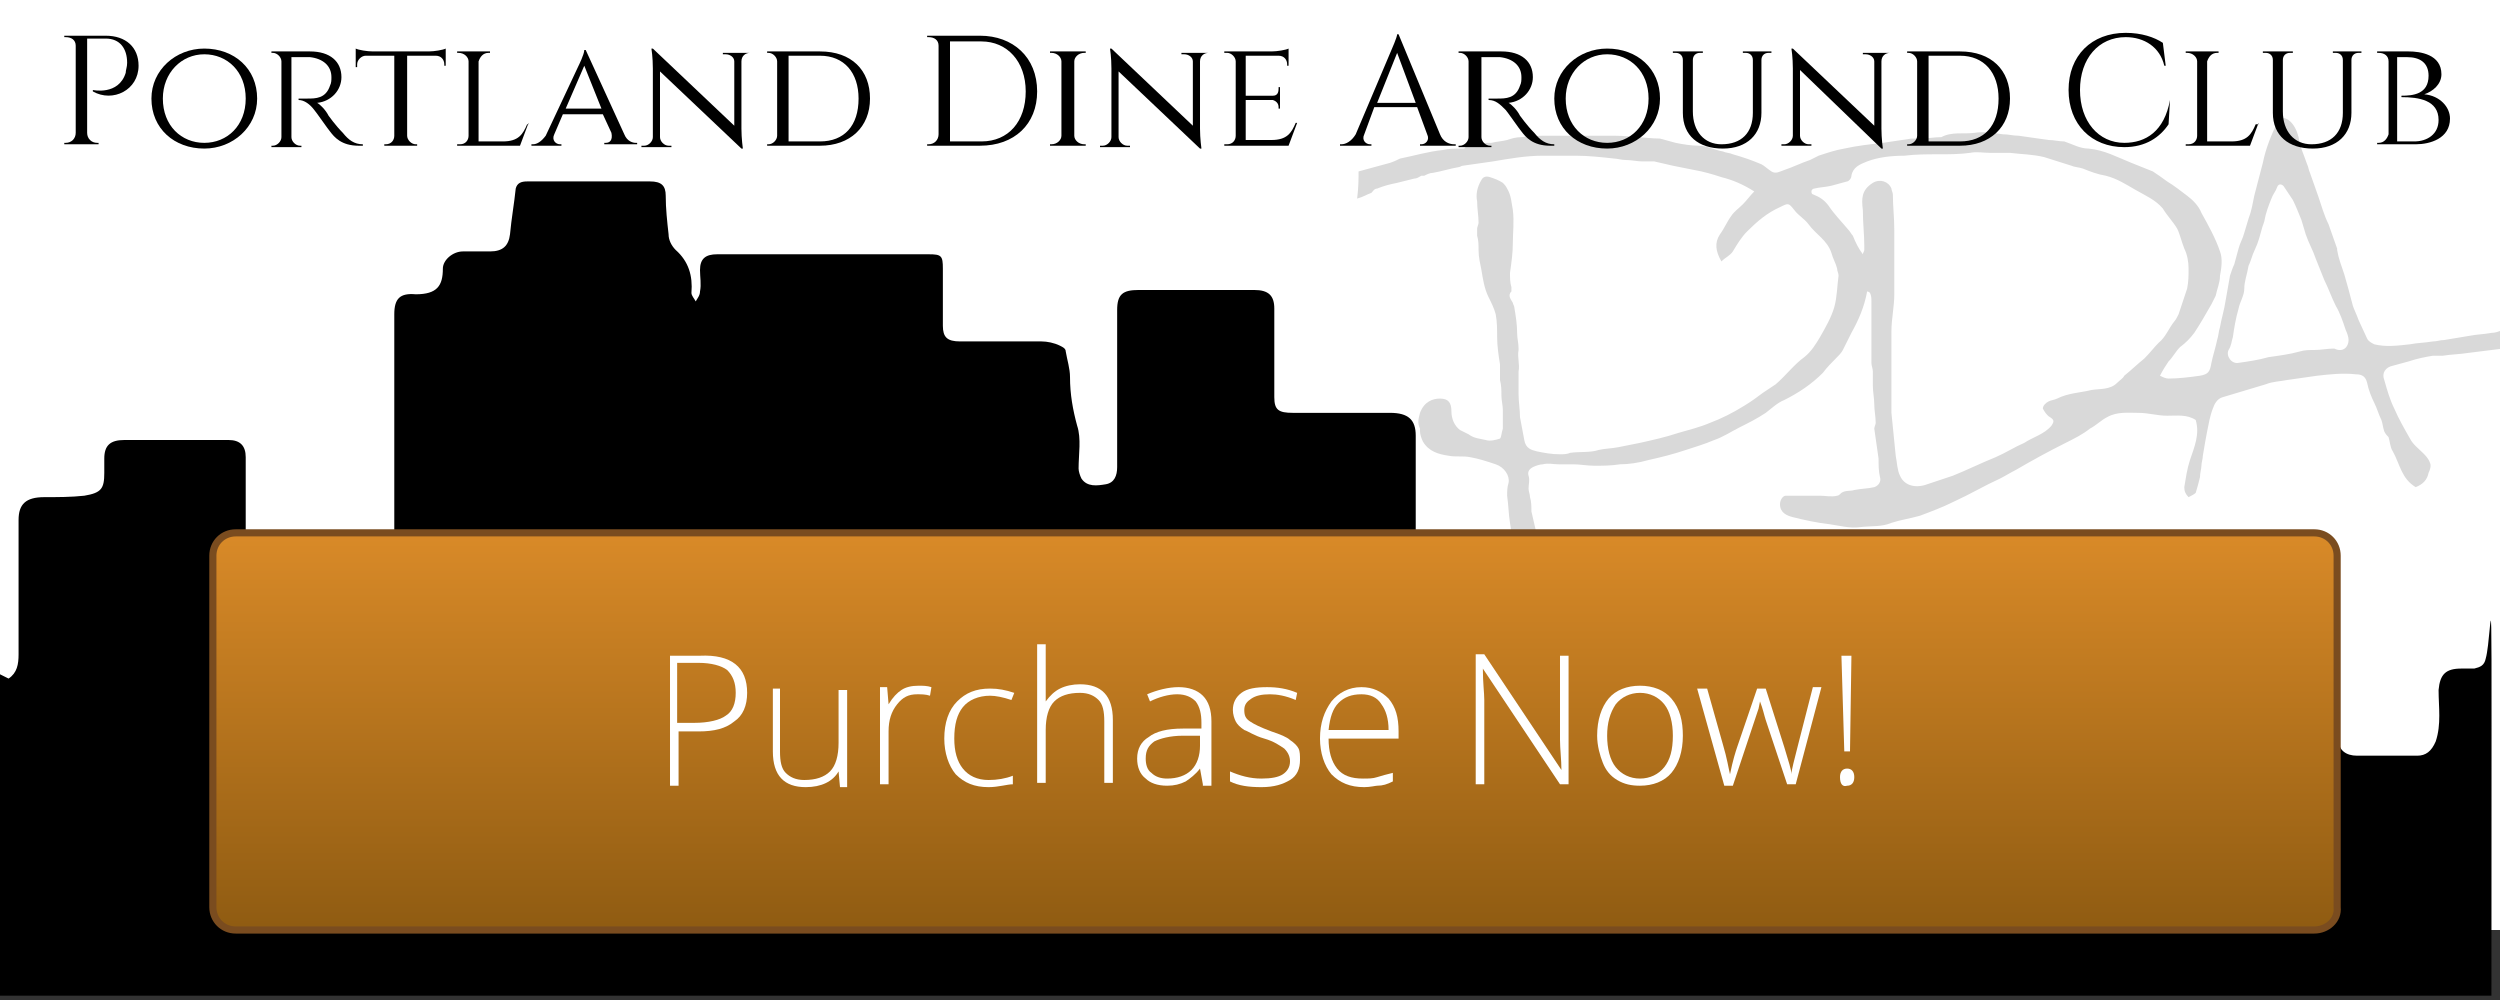 <?xml version="1.0" encoding="utf-8"?>
<!-- Generator: Adobe Illustrator 19.1.0, SVG Export Plug-In . SVG Version: 6.00 Build 0)  -->
<svg version="1.1" id="Layer_1" xmlns="http://www.w3.org/2000/svg" xmlns:xlink="http://www.w3.org/1999/xlink" x="0px" y="0px"
	 viewBox="0 0 175 70" style="enable-background:new 0 0 175 70;" xml:space="preserve">
<rect x="0" y="0" width="175" height="70" fill="#333333" stroke="none"/>
<style type="text/css">
	.st0{fill:#FFFFFF;}
	.st1{opacity:0.15;}
	.st2{fill:url(#SVGID_1_);stroke:#7A4C1F;stroke-width:0.5;stroke-miterlimit:10;}
</style>
<rect class="st0" width="175" height="65.1"/>
<path d="M0,47.2c0.2,0.1,0.4,0.2,0.6,0.3c0.6-0.4,0.7-1,0.7-1.7c0-3.1,0-6.3,0-9.4c0-1.1,0.5-1.6,1.8-1.6c0.9,0,1.9,0,2.8-0.1
	c1.2-0.2,1.4-0.5,1.4-1.6c0-0.3,0-0.6,0-1c0-0.9,0.4-1.3,1.4-1.3c2.4,0,4.9,0,7.3,0c0.8,0,1.2,0.4,1.2,1.2c0,3.5,0,7,0,10.5
	c0,1,1,2,2.1,1.9c1.1-0.1,2.2,0,3.2,0c0.9,0,1.3,0.4,1.3,1.3c0,2.4,0,4.9,0,7.3c0,1.2,1.4,1.9,2.6,1.3c0.8-0.4,1.2-1,1.2-1.9
	c0-10.1,0-20.2,0-30.4c0-1.1,0.4-1.5,1.5-1.4c1.5,0,1.9-0.6,1.9-1.8c0-0.6,0.7-1.2,1.4-1.2c0.6,0,1.3,0,1.9,0c0.9,0,1.3-0.4,1.4-1.2
	c0.1-1.1,0.3-2.2,0.4-3.2c0.1-0.4,0.4-0.5,0.8-0.5c2.9,0,5.7,0,8.6,0c0.8,0,1.1,0.3,1.1,1c0,0.9,0.1,1.8,0.2,2.7
	c0,0.4,0.2,0.8,0.5,1.1c0.9,0.8,1.2,1.8,1.1,3c0,0.2,0.2,0.4,0.3,0.6c0.1-0.2,0.3-0.4,0.3-0.7c0.1-0.5,0-1,0-1.5
	c0-0.8,0.4-1.1,1.2-1.1c4.9,0,9.9,0,14.8,0c0.9,0,1,0.1,1,1c0,1.3,0,2.7,0,4c0,0.8,0.3,1.1,1.2,1.1c1.9,0,3.8,0,5.7,0
	c0.4,0,0.9,0.1,1.3,0.3c0.2,0.1,0.4,0.2,0.4,0.4c0.1,0.6,0.3,1.2,0.3,1.8c0,1.2,0.2,2.3,0.5,3.4c0.3,0.9,0.1,2,0.1,3
	c0,0.2,0.1,0.5,0.2,0.7c0.4,0.6,1.1,0.5,1.7,0.4c0.6-0.1,0.8-0.6,0.8-1.2c0-3.7,0-7.3,0-11c0-1.1,0.4-1.4,1.5-1.4c2.7,0,5.4,0,8.1,0
	c1,0,1.4,0.4,1.4,1.3c0,2.1,0,4.1,0,6.2c0,0.9,0.3,1.1,1.3,1.1c2.3,0,4.5,0,6.8,0c1.3,0,1.8,0.5,1.8,1.6c0,3.9,0,7.8,0,11.7
	c0,0.9,0.5,1.6,1.6,1.6c2.2,0.1,4.3,0.1,6.5,0.2c0.5,0,1,0,1.5,0c0.4,0,1-0.1,1.2,0.1c0.2,0.2,0.1,0.8,0.3,1.1
	c0.6,1.1,0.4,2.2,0.4,3.4c0,0.2,0.2,0.4,0.3,0.6c0.1,0,0.2,0,0.3,0c0.1-0.4,0.2-0.8,0.3-1.2c0-0.4,0-0.8,0-1.1
	c0.1-0.4,0.3-0.7,0.8-0.7c3.1,0,6.2,0,9.4,0c1.2,0,1.5,0.4,1.6,1.4c0.1,1.1,0.2,2.1,0.3,3.2c0,0.2,0.2,0.5,0.4,0.5
	c0.2,0,0.6-0.1,0.8-0.2c0.8-1,1.5-2,2.2-3c0.7-1.1,1.3-2.2,2-3.2c0.4-0.6,0.9-1,1.3-1.6c0.9,0.1,1.1,0.9,1.5,1.4
	c1,1.4,1.9,2.9,2.8,4.4c0.6,1,1.2,2,1,3.2c-0.1,1.1-0.1,2.2,0,3.3c0,0.5,0.2,1,0.3,1.5c0.1,0.7,0.7,1,1.4,1c1.9,0,3.8,0.1,5.7,0
	c1.1-0.1,2.1-0.4,2-1.9c-0.1-1.2-0.1-2.3,0-3.5c0-1,0.2-1.9,0.3-2.9c0-0.2,0.4-0.4,0.7-0.5c0.5-0.1,1,0,1.4,0c1.5,0,2.1-0.5,2.1-1.9
	c0-2.7,0-5.4,0-8.1c0-0.9,0.1-1,1.1-1c2.8,0,5.6,0,8.4,0c0.6,0,0.9,0.1,0.8,0.7c0,1.1,0,2.2,0,3.3c0,0.5,0.1,1.1,0.3,1.5
	c0.2,0.3,0.7,0.6,1.1,0.8c0.4,0.2,0.9,0.1,1.4,0.2c0.6,0.1,1,0.4,1,1.1c0,2,0.1,4,0.1,5.9c0,0.7,0.5,1.1,1.3,1.1c1.4,0,2.8,0,4.2,0
	c0.6,0,1-0.3,1.3-1c0.4-1.2,0.2-2.4,0.2-3.6c0.1-1.1,0.5-1.5,1.6-1.5c0.3,0,0.6,0,0.9,0c0.4-0.1,0.7-0.2,0.8-0.7
	c0.5-1.7,0.4-11.9,0.4,23.6c-58.3,0-116.7,0-175,0C0,62.4,0,54.8,0,47.2z"/>
<path class="st1" d="M95.1,12c0.7-0.2,1.5-0.4,2.2-0.6c0.3-0.1,0.5-0.2,0.7-0.3c1-0.2,2-0.5,3-0.6c0.4-0.1,0.9-0.1,1.4-0.1
	c0,0,0.1,0,0.1,0c0.2-0.3,0.5-0.2,0.7-0.3c0.4-0.1,0.8-0.1,1.2-0.1c0.4-0.1,0.7-0.1,1.1-0.2c0.3-0.1,0.6-0.2,1-0.2
	c0.7-0.1,1.3-0.1,2-0.1c1.4,0,2.8,0,4.1,0c0.6,0,1.2,0,1.8,0.1c0.6,0,1.2,0.1,1.8,0.1c0.4,0.1,0.7,0.2,1.1,0.3
	c0.5,0.1,1.1,0.2,1.6,0.2c0.6,0,1.1,0.3,1.7,0.4c0.2,0.1,0.5,0.1,0.7,0.2c0.7,0.2,1.3,0.4,2,0.7c0.2,0.1,0.4,0.3,0.7,0.5
	c0.3,0.2,0.6,0,0.9-0.1c0.6-0.2,1.2-0.5,1.8-0.7c0.2-0.1,0.4-0.2,0.6-0.3c0.6-0.2,1.2-0.4,1.8-0.5c0.9-0.2,1.8-0.3,2.7-0.4
	c0.7-0.1,1.3-0.2,2-0.3c0.2,0,0.4,0,0.6,0c0.5,0,1-0.1,1.5-0.1c0,0,0,0,0,0c0.7-0.4,1.6-0.2,2.3-0.3c0.6-0.1,1.3,0,2,0.1
	c0.4,0,0.7,0.1,1.1,0.1c0.7,0.1,1.4,0.2,2.1,0.3c0.4,0,0.7,0.1,1.1,0.1c0.6,0.2,1.1,0.5,1.7,0.5c1.1,0.1,2,0.6,3,1
	c0.5,0.2,1,0.4,1.5,0.6c0.3,0.2,0.6,0.4,1,0.7c0.5,0.3,1,0.7,1.4,1c0.4,0.3,0.8,0.7,1,1.2c0.5,0.9,1,1.8,1.3,2.7
	c0.2,0.5,0.1,1.2,0,1.7c0,0.5-0.2,0.9-0.3,1.4c-0.1,0.2-0.2,0.4-0.3,0.6c-0.4,0.7-0.8,1.4-1.2,2c-0.3,0.4-0.6,0.7-1,1
	c-0.3,0.3-0.5,0.7-0.8,1c-0.2,0.3-0.4,0.6-0.6,1c0.2,0.1,0.4,0.2,0.6,0.2c0.7,0,1.5-0.1,2.2-0.2c0.6-0.1,0.7-0.3,0.8-0.9
	c0.1-0.5,0.3-1.1,0.4-1.6c0.1-0.3,0.1-0.6,0.2-0.9c0.1-0.6,0.3-1.2,0.4-1.9c0.1-0.6,0.2-1.1,0.3-1.7c0.1-0.3,0.2-0.6,0.3-0.8
	c0.1-0.4,0.2-0.7,0.3-1.1c0.1-0.4,0.3-0.7,0.4-1.1c0.1-0.3,0.2-0.7,0.3-1c0.2-0.5,0.3-1.1,0.4-1.6c0.2-0.8,0.4-1.5,0.6-2.3
	c0.2-1,0.6-2,1.1-3c0.1-0.2,0.4-0.2,0.7,0c0.4,0.3,0.6,0.8,0.7,1.2c0.1,0.7,0.4,1.3,0.6,1.9c0.1,0.2,0.1,0.4,0.2,0.6
	c0.2,0.6,0.4,1.1,0.6,1.7c0.2,0.6,0.4,1.3,0.7,1.9c0.2,0.6,0.4,1.1,0.6,1.7c0,0,0,0.1,0,0.1c0.1,0.6,0.3,1.1,0.5,1.7
	c0.2,0.7,0.4,1.4,0.6,2.2c0.1,0.3,0.3,0.7,0.4,1c0.2,0.4,0.4,0.9,0.6,1.3c0.1,0.2,0.3,0.3,0.5,0.4c0.8,0.2,1.6,0.1,2.5,0
	c0.5-0.1,1-0.1,1.6-0.2c0.3,0,0.5-0.1,0.8-0.1c0.6-0.1,1.2-0.2,1.8-0.3c0.5-0.1,1-0.1,1.5-0.2c0.3,0,0.5-0.1,0.8-0.2
	c0,0.4,0,0.9,0,1.3c-0.8,0.1-1.6,0.2-2.4,0.3c-0.6,0.1-1.2,0.1-1.8,0.2c-0.2,0-0.5,0-0.7,0c-0.6,0.1-1.1,0.2-1.7,0.4
	c-0.4,0.1-0.7,0.2-1.1,0.3c-0.5,0.1-0.8,0.5-0.6,1c0.2,0.7,0.4,1.4,0.7,2c0.3,0.7,0.7,1.4,1.1,2.1c0.2,0.4,0.6,0.7,0.9,1
	c0.2,0.2,0.4,0.4,0.5,0.7c0.1,0.2,0,0.5-0.1,0.7c-0.1,0.5-0.4,0.8-0.9,1c0,0,0,0,0,0c-1-0.6-1.1-1.6-1.6-2.5c-0.2-0.3-0.2-0.7-0.3-1
	c-0.1-0.1-0.2-0.2-0.3-0.4c-0.1-0.3-0.1-0.5-0.2-0.8c-0.2-0.4-0.3-0.8-0.5-1.2c-0.2-0.4-0.4-0.9-0.5-1.4c-0.1-0.4-0.3-0.6-0.8-0.6
	c-0.9-0.1-1.8,0-2.7,0.1c-0.7,0.1-1.4,0.2-2.1,0.3c-0.5,0.1-1,0.1-1.5,0.3c-1,0.3-2,0.6-3,0.9c-0.4,0.1-0.6,0.5-0.7,0.8
	c-0.2,0.5-0.3,1.1-0.4,1.6c-0.1,0.5-0.2,1.1-0.3,1.7c0,0.2-0.1,0.5-0.1,0.7c0,0.2-0.1,0.5-0.1,0.8c-0.1,0.4-0.2,0.8-0.3,1.1
	c-0.1,0.1-0.3,0.2-0.5,0.3c-0.2-0.2-0.3-0.4-0.3-0.7c0.1-0.6,0.2-1.3,0.4-1.9c0.3-0.9,0.7-1.8,0.4-2.8c-0.6-0.4-1.3-0.3-2-0.3
	c-0.7,0-1.3-0.2-2-0.2c-0.7,0-1.5-0.1-2.2,0.3c-0.4,0.2-0.8,0.6-1.2,0.8c-0.5,0.4-1.1,0.7-1.7,1c-1.2,0.6-2.3,1.2-3.5,1.9
	c-0.4,0.2-0.7,0.4-1.1,0.6c-1.1,0.5-2.1,1.1-3.2,1.6c-0.8,0.4-1.6,0.7-2.4,1c-0.7,0.2-1.4,0.3-2,0.5c-0.7,0.3-1.4,0.2-2.2,0.3
	c-0.7,0.1-1.4-0.1-2.1-0.2c-0.9-0.1-1.8-0.3-2.6-0.5c-0.4-0.1-0.9-0.3-0.9-0.9c0-0.3,0.2-0.6,0.4-0.6c0.8,0,1.6,0,2.4,0
	c0.4,0,0.8,0.1,1.2,0c0.1,0,0.2-0.1,0.3-0.2c0.3-0.2,0.6-0.1,0.9-0.2c0.5-0.1,1-0.1,1.4-0.2c0.3-0.1,0.5-0.4,0.4-0.7
	c-0.1-0.4-0.1-0.9-0.1-1.3c-0.1-0.7-0.2-1.4-0.3-2.1c0-0.1,0.1-0.3,0.1-0.4c0-0.4-0.1-0.9-0.1-1.3c0-0.4-0.1-0.9-0.1-1.3
	c0-0.3,0-0.7,0-1c0-0.2-0.1-0.4-0.1-0.6c0-1.4,0-2.9,0-4.3c0-0.2,0-0.4-0.1-0.6c0,0-0.1-0.1-0.2-0.1c-0.2,1.1-0.6,2-1.1,2.9
	c-0.2,0.4-0.4,0.8-0.6,1.2c-0.1,0.2-0.3,0.4-0.5,0.6c-0.3,0.3-0.6,0.6-0.9,1c-0.8,0.8-1.7,1.4-2.7,1.9c-0.5,0.2-0.9,0.6-1.3,0.9
	c-0.6,0.4-1.2,0.7-1.8,1c-0.6,0.3-1.2,0.7-1.8,0.9c-0.7,0.3-1.4,0.5-2,0.7c-0.9,0.3-1.7,0.5-2.6,0.7c-0.7,0.2-1.4,0.3-2,0.3
	c-0.6,0.1-1.2,0.1-1.8,0.1c-0.5,0-1-0.1-1.5-0.1c-0.3,0-0.7,0-1,0c-0.4,0-0.7-0.1-1.1,0c-0.2,0-0.5,0.1-0.7,0.2
	c-0.2,0.1-0.4,0.3-0.3,0.6c0.1,0.3,0,0.6,0,0.9c0,0.2,0.1,0.4,0.1,0.6c0.1,0.3,0.1,0.7,0.1,1c0.1,0.4,0.2,0.9,0.3,1.3
	c0.2,0.6,0.2,1.2-0.2,1.8c-0.2,0.3-0.7,0.4-1.1,0.2c-0.1-0.1-0.1-0.1-0.2-0.2c-0.1-0.2-0.1-0.4-0.1-0.7c-0.1-0.5-0.1-1.1-0.2-1.6
	c-0.1-0.6-0.1-1.2-0.2-1.9c0-0.3,0-0.6,0.1-0.9c0.1-0.5-0.3-1.1-0.9-1.3c-0.6-0.2-1.2-0.4-1.8-0.5c-0.5-0.1-1,0-1.5-0.1
	c-0.7-0.1-1.4-0.3-1.8-1c-0.1-0.2-0.2-0.5-0.2-0.7c0-0.1,0-0.1,0-0.2c-0.2-0.4-0.1-0.7,0-1.1c0.3-0.8,0.9-1,1.4-1
	c0.6,0,0.8,0.3,0.8,0.9c0,0.5,0.2,1,0.6,1.3c0.2,0.1,0.4,0.2,0.6,0.3c0.4,0.3,0.8,0.3,1.2,0.4c0.3,0.1,0.7,0,1-0.1
	c0.1-0.1,0.1-0.4,0.2-0.7c0-0.4,0-0.8,0-1.3c0-0.3-0.1-0.7-0.1-1c0-0.4,0-0.7-0.1-1.1c0-0.4,0-0.7,0-1.1c-0.1-0.6-0.2-1.3-0.2-1.9
	c0-0.5,0-1.1-0.1-1.6c-0.1-0.4-0.3-0.8-0.5-1.2c-0.3-0.6-0.4-1.3-0.5-1.9c-0.1-0.5-0.2-0.9-0.2-1.4c0-0.3,0-0.7-0.1-1
	c0-0.2,0-0.4,0-0.5c0-0.1,0.1-0.3,0.1-0.4c0-0.5-0.1-1-0.1-1.5c-0.1-0.5,0-1,0.3-1.5c0.1-0.2,0.3-0.3,0.6-0.2
	c0.3,0.1,0.6,0.2,0.9,0.4c0.1,0.1,0.2,0.2,0.3,0.4c0.3,0.5,0.3,1,0.4,1.5c0.1,0.8,0,1.6,0,2.3c0,0.7-0.1,1.4-0.2,2.1
	c0,0.3,0,0.7,0.1,1c0,0.1,0,0.2,0,0.3c-0.3,0.3,0,0.6,0.1,0.8c0,0.1,0.1,0.2,0.1,0.3c0.1,0.6,0.2,1.2,0.2,1.8c0,0.4,0.1,0.7,0.1,1.1
	c0,0,0,0,0,0.1c-0.1,0.5,0.1,1,0,1.5c0,0.5,0,1,0,1.6c0,0.5,0.1,1.1,0.1,1.6c0.1,0.5,0.2,1.1,0.3,1.6c0.1,0.6,0.5,0.7,0.9,0.8
	c0.5,0.1,1,0.2,1.6,0.2c0.2,0,0.5,0,0.7-0.1c0.7-0.1,1.4,0,2-0.2c0.4-0.1,0.9-0.1,1.4-0.2c0.5-0.1,1-0.2,1.5-0.3
	c0.9-0.2,1.8-0.4,2.7-0.7c0.7-0.2,1.5-0.4,2.2-0.7c0.8-0.3,1.6-0.7,2.4-1.2c0.5-0.3,0.9-0.6,1.3-0.9c0.3-0.2,0.6-0.4,0.9-0.6
	c0.7-0.6,1.3-1.4,2-1.9c0.5-0.4,0.8-0.9,1.1-1.4c0.4-0.7,0.8-1.4,1-2.1c0.2-0.7,0.2-1.5,0.3-2.2c0-0.2-0.1-0.3-0.1-0.5
	c-0.1-0.4-0.3-0.7-0.4-1.1c-0.3-0.9-1.1-1.3-1.6-2c-0.3-0.4-0.7-0.6-1-1c-0.4-0.5-0.4-0.5-1-0.2c-0.9,0.4-1.6,1-2.3,1.7
	c-0.4,0.4-0.7,0.9-1,1.4c-0.2,0.3-0.5,0.4-0.8,0.7c-0.4-0.7-0.5-1.3-0.1-1.9c0.3-0.4,0.5-0.9,0.8-1.3c0.2-0.3,0.5-0.5,0.8-0.8
	c0.3-0.3,0.5-0.6,0.8-0.9c-0.8-0.5-1.5-0.8-2.3-1c-0.6-0.2-1.3-0.4-1.9-0.5c-0.5-0.1-1-0.2-1.5-0.3c-0.4-0.1-0.9-0.2-1.3-0.3
	c-0.2,0-0.5,0-0.8,0c-0.4,0-0.8-0.1-1.2-0.1c-0.3,0-0.6-0.1-0.8-0.1c-0.9-0.1-1.8-0.2-2.7-0.2c-0.3,0-0.7,0-1,0c-0.4,0-0.9,0-1.3,0
	c-1.2,0-2.3,0.2-3.5,0.4c-0.7,0.1-1.4,0.2-2.1,0.3c-0.1,0-0.2,0.1-0.3,0.1c-0.6,0.1-1.2,0.3-1.8,0.4c-0.2,0-0.4,0.1-0.6,0.2
	c-0.1,0-0.2,0-0.2,0c-0.2,0.1-0.3,0.2-0.5,0.2c-0.4,0.1-0.8,0.2-1.2,0.3c-0.5,0.1-0.9,0.2-1.4,0.4c-0.2,0-0.3,0.2-0.4,0.3
	c-0.3,0.1-0.6,0.3-1,0.4C95.1,13.1,95.1,12.5,95.1,12z M130.4,17.8c0-0.1,0.1-0.2,0.1-0.3c0-0.1,0-0.2,0-0.3c0-0.8-0.1-1.6-0.1-2.5
	c-0.1-0.8-0.1-1.4,0.7-1.9c0.5-0.3,1.1-0.1,1.3,0.4c0,0.1,0.1,0.3,0.1,0.4c0,0.8,0.1,1.6,0.1,2.5c0,0.9,0,1.8,0,2.8
	c0,0.6,0,1.2,0,1.7c0,0.9-0.2,1.7-0.2,2.6c0,1.6,0,3.2,0,4.9c0,0.3,0,0.5,0,0.8c0.1,1,0.2,2,0.3,3c0.1,0.5,0.1,1,0.3,1.4
	c0.3,0.7,1.1,0.9,1.9,0.6c0.6-0.2,1.2-0.4,1.8-0.6c1-0.4,2-0.9,3-1.3c0.7-0.3,1.3-0.7,2-1c0.6-0.4,1.4-0.6,1.9-1.2
	c0.2-0.3,0.2-0.4-0.1-0.6c-0.2-0.1-0.4-0.4-0.5-0.6c0-0.2,0.2-0.4,0.4-0.5c0.2-0.1,0.4-0.1,0.6-0.2c0.8-0.4,1.6-0.4,2.4-0.6
	c0.6-0.1,1.3,0,1.8-0.5c0.2-0.2,0.4-0.3,0.5-0.5c0.5-0.4,0.9-0.8,1.4-1.2c0.4-0.4,0.7-0.8,1-1.1c0.5-0.4,0.7-1,1.1-1.5
	c0.1-0.1,0.2-0.3,0.3-0.5c0.2-0.6,0.4-1.2,0.6-1.8c0.1-0.5,0.1-0.9,0.1-1.4c0-0.5-0.1-1-0.3-1.4c-0.2-0.5-0.3-1-0.5-1.4
	c-0.3-0.5-0.7-0.9-1-1.4c-0.5-0.6-1.2-0.9-1.9-1.3c-0.7-0.4-1.3-0.8-2.1-1c-0.6-0.1-1.1-0.3-1.6-0.5c-0.3-0.1-0.6-0.1-0.8-0.2
	c-0.6-0.2-1.3-0.4-1.9-0.6c-0.8-0.2-1.6-0.2-2.4-0.3c-0.5,0-1,0-1.4,0c-0.5,0-0.9-0.1-1.4,0c-0.7,0.1-1.5,0.1-2.2,0.1
	c-0.8,0-1.6,0-2.4,0.1c-0.9,0-1.8,0.1-2.6,0.4c-0.5,0.2-1,0.4-1.1,1c0,0.2-0.2,0.4-0.3,0.4c-0.4,0.1-0.7,0.2-1.1,0.3
	c-0.4,0.1-0.8,0.1-1.2,0.2c-0.1,0-0.2,0.1-0.2,0.2c0,0,0,0.2,0.1,0.2c0.5,0.2,0.8,0.4,1.1,0.8c0.4,0.6,0.9,1.1,1.4,1.7
	c0.1,0.1,0.2,0.3,0.3,0.4C129.9,17,130.1,17.4,130.4,17.8z M164.4,23.8c0-0.2-0.1-0.5-0.2-0.7c-0.2-0.6-0.4-1.2-0.7-1.7
	c-0.3-0.6-0.5-1.2-0.8-1.8c-0.2-0.5-0.4-1-0.6-1.5c-0.2-0.6-0.5-1.1-0.7-1.7c-0.1-0.3-0.2-0.7-0.3-1c-0.2-0.5-0.4-1-0.6-1.4
	c-0.2-0.3-0.4-0.6-0.6-0.9c-0.1-0.2-0.4-0.3-0.5,0c-0.1,0.3-0.3,0.5-0.4,0.8c-0.2,0.5-0.4,1-0.5,1.6c-0.2,0.5-0.3,1.1-0.5,1.6
	c-0.1,0.2-0.2,0.5-0.3,0.7c-0.1,0.3-0.2,0.6-0.3,0.8c-0.1,0.6-0.3,1.1-0.3,1.6c0,0.5-0.3,0.9-0.4,1.4c-0.2,0.7-0.3,1.3-0.4,2
	c-0.1,0.3-0.1,0.6-0.3,0.9c-0.2,0.4,0.2,1,0.7,0.9c0.7-0.1,1.4-0.2,2.1-0.4c0.7-0.1,1.5-0.2,2.2-0.4c0.3-0.1,0.7-0.1,1-0.1
	c0.5,0,0.9-0.1,1.4-0.1C164,24.7,164.4,24.3,164.4,23.8z"/>
<path d="M-116.4,643.7"/>
<g>
	<path d="M7.4,2.5c1.4,0,2.3,0.8,2.3,2.1c0,1.7-1.8,2.6-3.2,1.8l0-0.1c0,0,1.8,0.4,2.3-1.2c0-0.2,0.1-0.4,0.1-0.7
		c0-1-0.5-1.7-1.5-1.7H6.1v6.6c0,0.4,0.3,0.7,0.7,0.7h0.1l0,0.1H4.5l0-0.1h0.1c0.4,0,0.7-0.3,0.7-0.7V3.2c0-0.4-0.3-0.6-0.7-0.6H4.5
		l0-0.1L7.4,2.5z"/>
	<path d="M18,6.9c0,2-1.7,3.5-3.7,3.5c-2.1,0-3.7-1.4-3.7-3.5c0-2,1.7-3.5,3.7-3.5C16.4,3.4,18,4.8,18,6.9z M17.2,6.9
		c0-1.9-1.3-3.1-2.9-3.1c-1.6,0-2.9,1.3-2.9,3.1c0,1.9,1.3,3.1,2.9,3.1C15.9,10,17.2,8.8,17.2,6.9z"/>
	<path d="M21.7,3.6c1.4,0,2.2,0.7,2.2,1.8c0,0.9-0.7,1.7-1.7,1.8c0.2,0.1,0.6,0.5,0.8,0.9c0,0,0.5,0.7,1,1.2
		c0.4,0.5,0.8,0.8,1.4,0.8v0.1h-0.3c-1.2,0-1.7-0.6-2-1c-0.1-0.1-1-1.4-1.1-1.5C21.7,7.3,21.3,7,20.9,7V6.9c0,0,0.3,0,0.6,0
		c0.6,0,1.3,0,1.6-0.9c0.1-0.2,0.1-0.4,0.1-0.6c0-0.8-0.6-1.3-1.5-1.4c-0.6,0-1.2,0-1.3,0v5.6c0,0.3,0.3,0.6,0.6,0.6h0.1l0,0.1H19
		l0-0.1h0.1c0.3,0,0.6-0.3,0.6-0.6V4.3c0-0.3-0.3-0.6-0.6-0.6H19l0-0.1L21.7,3.6z"/>
	<path d="M30,3.6c0.4,0,1-0.1,1.2-0.2v1.2l-0.1,0V4.5c0-0.3-0.2-0.6-0.6-0.6h-2v5.6c0,0.3,0.3,0.6,0.6,0.6h0.1l0,0.1h-2.3l0-0.1h0.1
		c0.4,0,0.6-0.3,0.6-0.6V3.9h-2c-0.3,0-0.6,0.3-0.6,0.6v0.2l-0.1,0V3.4c0.2,0.1,0.8,0.2,1.2,0.2H30z"/>
	<path d="M37,8.6l-0.6,1.6H32l0-0.1h0.2c0.4,0,0.6-0.3,0.6-0.6V4.3c0-0.3-0.3-0.6-0.7-0.6H32l0-0.1h2.3l0,0.1h-0.1
		c-0.4,0-0.6,0.3-0.7,0.6v5.6h1.7c1.1,0,1.4-0.5,1.7-1.2H37z"/>
	<path d="M43.7,9.4c0.2,0.5,0.6,0.6,0.8,0.6h0.1v0.1h-2.3v-0.1h0.1c0.3,0,0.5-0.2,0.4-0.7L42.2,8h-2.8l-0.6,1.4
		c-0.2,0.4,0.1,0.7,0.4,0.7h0.1v0.1h-2.1v-0.1h0.1c0.3,0,0.6-0.2,0.9-0.6l2.3-4.9c0,0,0.4-0.8,0.4-1.1H41L43.7,9.4z M42.1,7.6
		l-1.2-3l-1.3,3H42.1z"/>
	<path d="M52.7,3.6l0,0.1h-0.2c-0.3,0-0.6,0.2-0.6,0.6v4.7c0,0.7,0.1,1.4,0.1,1.4h-0.1l-5.7-5.4v4.6c0,0.3,0.3,0.6,0.6,0.6H47l0,0.1
		h-2.1l0-0.1h0.2c0.3,0,0.6-0.3,0.6-0.6V4.8c0-0.8-0.1-1.4-0.1-1.4l0.1,0l5.7,5.4V4.3c0-0.3-0.3-0.5-0.6-0.5h-0.2l0-0.1H52.7z"/>
	<path d="M57.4,3.6c2.2,0,3.5,1.3,3.5,3.3c0,2-1.4,3.3-3.5,3.3h-3.7l0-0.1h0.1c0.3,0,0.6-0.3,0.6-0.6V4.3c0-0.3-0.3-0.6-0.6-0.6
		h-0.1l0-0.1L57.4,3.6z M55.2,9.9h2.2c1.7,0,2.7-1.1,2.7-3c0-1.8-1-3-2.7-3h-2.2V9.9z"/>
	<path d="M68.6,2.5c2.3,0,4,1.5,4,3.9c0,2.3-1.6,3.8-4,3.8h-3.7l0-0.1H65c0.4,0,0.7-0.3,0.7-0.7V3.2c0-0.4-0.3-0.6-0.7-0.6h-0.1
		l0-0.1L68.6,2.5z M66.5,9.9h2.2c1.9,0,3.1-1.4,3.1-3.5c0-2.1-1.3-3.5-3.1-3.5h-2.2V9.9z"/>
	<path d="M73.5,10.2l0-0.1h0.1c0.4,0,0.7-0.3,0.7-0.6V4.3c0-0.3-0.3-0.6-0.7-0.6h-0.1l0-0.1H76v0.1h-0.1c-0.4,0-0.7,0.3-0.7,0.6v5.2
		c0,0.3,0.3,0.6,0.7,0.6H76l0,0.1H73.5z"/>
	<path d="M84.8,3.6l0,0.1h-0.2c-0.3,0-0.6,0.2-0.6,0.6v4.7c0,0.7,0.1,1.4,0.1,1.4H84l-5.7-5.4v4.6c0,0.3,0.3,0.6,0.6,0.6h0.2l0,0.1
		H77l0-0.1h0.2c0.3,0,0.6-0.3,0.6-0.6V4.8c0-0.8-0.1-1.4-0.1-1.4l0.1,0l5.7,5.4V4.3c0-0.3-0.3-0.5-0.6-0.5h-0.2l0-0.1H84.8z"/>
	<path d="M90.2,10.2h-4.5l0-0.1h0.2c0.4,0,0.6-0.3,0.6-0.6V4.3c0-0.3-0.3-0.6-0.6-0.6h-0.2l0-0.1H89c0.4,0,1-0.1,1.2-0.2v1.2l-0.1,0
		V4.5c0-0.3-0.2-0.6-0.6-0.6h-2.3v2.8h1.9c0.3,0,0.4-0.2,0.4-0.5V6.1l0.1,0v1.5l-0.1,0V7.5c0-0.2-0.1-0.4-0.4-0.5h-1.9v2.8H89
		c1.1,0,1.4-0.5,1.7-1.2h0.1L90.2,10.2z"/>
	<path d="M100.8,9.4c0.2,0.5,0.6,0.7,1,0.7h0.1v0.1h-2.5v-0.1h0.1c0.3,0,0.6-0.3,0.4-0.7l-0.7-1.9h-3l-0.7,1.9
		c-0.2,0.4,0.1,0.7,0.4,0.7H96v0.1h-2.2v-0.1h0.1c0.3,0,0.7-0.2,1-0.7l2.5-5.9c0,0,0.4-0.9,0.4-1.1h0.1L100.8,9.4z M99.1,7.2
		l-1.3-3.5l-1.4,3.5H99.1z"/>
	<path d="M105.1,3.6c1.4,0,2.2,0.7,2.2,1.8c0,0.9-0.7,1.7-1.7,1.8c0.2,0.1,0.6,0.5,0.8,0.9c0,0,0.5,0.7,1,1.2
		c0.4,0.5,0.8,0.8,1.4,0.8v0.1h-0.3c-1.2,0-1.7-0.6-2-1c-0.1-0.1-1-1.4-1.1-1.5C105,7.3,104.7,7,104.2,7V6.9c0,0,0.3,0,0.6,0
		c0.6,0,1.3,0,1.6-0.9c0.1-0.2,0.1-0.4,0.1-0.6c0-0.8-0.6-1.3-1.5-1.4c-0.6,0-1.2,0-1.3,0v5.6c0,0.3,0.3,0.6,0.6,0.6h0.1l0,0.1h-2.3
		l0-0.1h0.1c0.3,0,0.6-0.3,0.6-0.6V4.3c0-0.3-0.3-0.6-0.6-0.6h-0.1l0-0.1L105.1,3.6z"/>
	<path d="M116.2,6.9c0,2-1.7,3.5-3.7,3.5c-2.1,0-3.7-1.4-3.7-3.5c0-2,1.7-3.5,3.7-3.5C114.6,3.4,116.2,4.8,116.2,6.9z M115.4,6.9
		c0-1.9-1.3-3.1-2.9-3.1s-2.9,1.3-2.9,3.1c0,1.9,1.3,3.1,2.9,3.1S115.4,8.8,115.4,6.9z"/>
	<path d="M124,3.6v0.1h-0.2c-0.3,0-0.5,0.2-0.5,0.5v3.7c0,1.5-1,2.5-2.7,2.5c-1.7,0-2.8-0.9-2.8-2.5V4.2c0-0.3-0.2-0.5-0.5-0.5h-0.2
		V3.6h2.1v0.1H119c-0.3,0-0.5,0.2-0.5,0.5v3.6c0,1.4,0.8,2.3,2,2.3c1.4,0,2.2-0.8,2.2-2.2V4.2c0-0.3-0.2-0.5-0.5-0.5h-0.2V3.6H124z"
		/>
	<path d="M132.5,3.6l0,0.1h-0.2c-0.3,0-0.6,0.2-0.6,0.6v4.7c0,0.7,0.1,1.4,0.1,1.4h-0.1L126,4.9v4.6c0,0.3,0.3,0.6,0.6,0.6h0.2
		l0,0.1h-2.1l0-0.1h0.2c0.3,0,0.6-0.3,0.6-0.6V4.8c0-0.8-0.1-1.4-0.1-1.4l0.1,0l5.7,5.4V4.3c0-0.3-0.3-0.5-0.6-0.5h-0.2l0-0.1H132.5
		z"/>
	<path d="M137.2,3.6c2.2,0,3.5,1.3,3.5,3.3c0,2-1.4,3.3-3.5,3.3h-3.7l0-0.1h0.1c0.3,0,0.6-0.3,0.6-0.6V4.3c0-0.3-0.3-0.6-0.6-0.6
		h-0.1l0-0.1L137.2,3.6z M135,9.9h2.2c1.7,0,2.7-1.1,2.7-3c0-1.8-1-3-2.7-3H135V9.9z"/>
	<path d="M151.9,7l-0.1,1.7c-0.6,0.9-1.6,1.6-3.1,1.6c-2.3,0-3.9-1.6-3.9-4c0-2.4,1.6-4,4-4c1.1,0,2,0.3,2.6,0.7l0.2,1.6h-0.1
		c-0.3-1.3-1.4-2-2.7-2c-1.9,0-3.2,1.5-3.2,3.7c0,2.2,1.3,3.7,3.1,3.7C150.2,10,151.5,9.2,151.9,7L151.9,7z"/>
	<path d="M158.1,8.6l-0.6,1.6H153l0-0.1h0.2c0.4,0,0.6-0.3,0.6-0.6V4.3c0-0.3-0.3-0.6-0.7-0.6H153l0-0.1h2.3l0,0.1h-0.1
		c-0.4,0-0.6,0.3-0.7,0.6v5.6h1.7c1.1,0,1.4-0.5,1.7-1.2H158.1z"/>
	<path d="M165.3,3.6v0.1h-0.2c-0.3,0-0.5,0.2-0.5,0.5v3.7c0,1.5-1,2.5-2.7,2.5c-1.7,0-2.8-0.9-2.8-2.5V4.2c0-0.3-0.2-0.5-0.5-0.5
		h-0.2V3.6h2.1v0.1h-0.2c-0.3,0-0.5,0.2-0.5,0.5v3.6c0,1.4,0.8,2.3,2,2.3c1.4,0,2.2-0.8,2.2-2.2V4.2c0-0.3-0.2-0.5-0.5-0.5h-0.2V3.6
		H165.3z"/>
	<path d="M168.6,3.6c0.8,0,2.3,0.2,2.3,1.6c0,0.7-0.6,1.2-1.2,1.4c1.1,0.1,1.8,0.9,1.8,1.7c0,1.4-1.4,1.8-2.4,1.8h-2.7l0-0.1h0.1
		c0.4,0,0.6-0.3,0.7-0.6V4.3c0-0.4-0.3-0.6-0.7-0.6h-0.1l0-0.1L168.6,3.6z M169,9.9c0.9,0,1.7-0.5,1.7-1.5c0-1.4-1.4-1.6-2.6-1.6
		l0-0.1c0.8,0,1.9-0.1,1.9-1.4c0-0.9-0.6-1.3-1.5-1.3h-0.7v5.9H169z"/>
</g>
<g>
	<linearGradient id="SVGID_1_" gradientUnits="userSpaceOnUse" x1="89.269" y1="37.299" x2="89.269" y2="65.952">
		<stop  offset="0" style="stop-color:#D98A28"/>
		<stop  offset="1" style="stop-color:#8D5A11"/>
	</linearGradient>
	<path class="st2" d="M162,65.1H16.5c-0.9,0-1.6-0.7-1.6-1.6V38.9c0-0.9,0.7-1.6,1.6-1.6H162c0.9,0,1.6,0.7,1.6,1.6v24.6
		C163.7,64.4,162.9,65.1,162,65.1z"/>
	<g>
		<path class="st0" d="M52.3,48.5c0,0.9-0.3,1.6-0.9,2c-0.6,0.5-1.4,0.7-2.5,0.7h-1.4v3.8h-0.6v-9.1H49
			C51.2,45.8,52.3,46.7,52.3,48.5z M47.4,50.6h1.2c1,0,1.8-0.2,2.2-0.5c0.5-0.3,0.7-0.9,0.7-1.6c0-0.7-0.2-1.2-0.6-1.6
			c-0.4-0.3-1.1-0.5-2-0.5h-1.5V50.6z"/>
		<path class="st0" d="M54.6,48.2v4.4c0,0.7,0.1,1.2,0.4,1.5s0.7,0.5,1.3,0.5c0.8,0,1.4-0.2,1.8-0.6c0.4-0.4,0.6-1.1,0.6-2v-3.7h0.6
			v6.8h-0.5L58.7,54h0c-0.4,0.7-1.2,1.1-2.3,1.1c-1.5,0-2.3-0.8-2.3-2.5v-4.4H54.6z"/>
		<path class="st0" d="M64.3,48c0.3,0,0.6,0,0.9,0.1l-0.1,0.6c-0.3-0.1-0.6-0.1-0.9-0.1c-0.6,0-1,0.2-1.4,0.7
			c-0.4,0.5-0.6,1.1-0.6,1.9v3.7h-0.6v-6.8h0.5l0.1,1.2h0c0.3-0.5,0.6-0.8,0.9-1C63.4,48.1,63.8,48,64.3,48z"/>
		<path class="st0" d="M69.2,55.1c-1,0-1.7-0.3-2.3-0.9c-0.5-0.6-0.8-1.5-0.8-2.5c0-1.1,0.3-2,0.9-2.6c0.6-0.6,1.3-0.9,2.3-0.9
			c0.6,0,1.1,0.1,1.7,0.3l-0.2,0.5c-0.6-0.2-1.1-0.3-1.5-0.3c-0.8,0-1.5,0.3-1.9,0.8c-0.4,0.5-0.6,1.2-0.6,2.2
			c0,0.9,0.2,1.6,0.6,2.1c0.4,0.5,1,0.8,1.8,0.8c0.6,0,1.2-0.1,1.7-0.3v0.6C70.5,54.9,69.9,55.1,69.2,55.1z"/>
		<path class="st0" d="M77.3,54.9v-4.4c0-0.7-0.1-1.2-0.4-1.5s-0.7-0.5-1.3-0.5c-0.8,0-1.4,0.2-1.8,0.6c-0.4,0.4-0.6,1.1-0.6,2v3.7
			h-0.6v-9.7h0.6v3.1l0,0.9h0c0.3-0.4,0.6-0.7,1-0.9c0.4-0.2,0.9-0.3,1.4-0.3c1.5,0,2.3,0.8,2.3,2.5v4.4H77.3z"/>
		<path class="st0" d="M84.2,54.9l-0.2-1.1h0c-0.3,0.4-0.7,0.7-1,0.9c-0.4,0.2-0.8,0.3-1.3,0.3c-0.7,0-1.2-0.2-1.5-0.5
			c-0.4-0.3-0.6-0.8-0.6-1.4c0-0.7,0.3-1.2,0.8-1.5c0.5-0.4,1.3-0.6,2.4-0.6l1.3,0v-0.4c0-0.6-0.1-1.1-0.4-1.5
			c-0.3-0.3-0.7-0.5-1.3-0.5c-0.6,0-1.3,0.2-1.9,0.5l-0.2-0.5c0.7-0.3,1.5-0.5,2.2-0.5c0.7,0,1.3,0.2,1.7,0.6c0.4,0.4,0.6,1,0.6,1.8
			v4.5H84.2z M81.7,54.5c0.7,0,1.3-0.2,1.7-0.6c0.4-0.4,0.6-1,0.6-1.7v-0.7l-1.2,0c-0.9,0-1.6,0.2-2,0.4c-0.4,0.3-0.6,0.6-0.6,1.2
			c0,0.4,0.1,0.8,0.4,1C80.9,54.4,81.3,54.5,81.7,54.5z"/>
		<path class="st0" d="M91,53.2c0,0.6-0.2,1.1-0.7,1.4c-0.5,0.3-1.1,0.5-2,0.5c-0.9,0-1.6-0.1-2.2-0.4V54c0.7,0.3,1.4,0.5,2.2,0.5
			c0.7,0,1.2-0.1,1.5-0.3c0.3-0.2,0.5-0.5,0.5-0.9c0-0.3-0.1-0.6-0.4-0.9c-0.3-0.2-0.7-0.5-1.4-0.7c-0.7-0.2-1.1-0.5-1.4-0.6
			c-0.3-0.2-0.5-0.4-0.6-0.6c-0.1-0.2-0.2-0.5-0.2-0.8c0-0.5,0.2-0.9,0.6-1.2c0.4-0.3,1-0.4,1.8-0.4c0.7,0,1.4,0.1,2.1,0.4L90.7,49
			c-0.7-0.3-1.3-0.4-1.8-0.4c-0.6,0-1,0.1-1.3,0.3c-0.3,0.2-0.5,0.4-0.5,0.8c0,0.4,0.1,0.6,0.4,0.8c0.3,0.2,0.7,0.4,1.5,0.7
			c0.6,0.2,1.1,0.4,1.3,0.6c0.3,0.2,0.5,0.4,0.6,0.6C91,52.6,91,52.9,91,53.2z"/>
		<path class="st0" d="M95.5,55.1c-1,0-1.7-0.3-2.3-0.9c-0.5-0.6-0.8-1.5-0.8-2.5c0-1.1,0.3-1.9,0.8-2.6c0.5-0.6,1.2-1,2.1-1
			c0.8,0,1.4,0.3,1.9,0.8c0.5,0.6,0.7,1.3,0.7,2.3v0.5H93c0,0.9,0.2,1.6,0.6,2.1c0.4,0.5,1,0.7,1.8,0.7c0.4,0,0.7,0,1-0.1
			c0.3-0.1,0.7-0.2,1.1-0.3v0.6c-0.4,0.2-0.7,0.3-1.1,0.3C96.3,55,95.9,55.1,95.5,55.1z M95.3,48.6c-0.7,0-1.2,0.2-1.6,0.6
			c-0.4,0.4-0.6,1-0.7,1.9h4.2c0-0.8-0.2-1.4-0.5-1.8C96.4,48.8,95.9,48.6,95.3,48.6z"/>
		<path class="st0" d="M109.8,54.9h-0.6l-5.4-8.1h0c0,1,0.1,1.7,0.1,2.2v5.9h-0.6v-9.1h0.6l5.4,8.1h0c0-0.7-0.1-1.5-0.1-2.1v-5.9
			h0.6V54.9z"/>
		<path class="st0" d="M117.8,51.5c0,1.1-0.3,2-0.8,2.6c-0.5,0.6-1.3,0.9-2.2,0.9c-0.6,0-1.1-0.1-1.6-0.4c-0.5-0.3-0.8-0.7-1-1.2
			c-0.2-0.5-0.4-1.2-0.4-1.9c0-1.1,0.3-2,0.8-2.6c0.5-0.6,1.3-0.9,2.2-0.9c0.9,0,1.7,0.3,2.2,0.9C117.6,49.6,117.8,50.5,117.8,51.5z
			 M112.5,51.5c0,0.9,0.2,1.7,0.6,2.2c0.4,0.5,1,0.8,1.7,0.8c0.7,0,1.3-0.3,1.7-0.8c0.4-0.5,0.6-1.2,0.6-2.2c0-0.9-0.2-1.7-0.6-2.2
			c-0.4-0.5-1-0.8-1.7-0.8c-0.7,0-1.3,0.3-1.7,0.8C112.7,49.9,112.5,50.6,112.5,51.5z"/>
		<path class="st0" d="M125.1,54.9l-1.5-4.5c-0.1-0.3-0.2-0.8-0.4-1.3h0l-0.1,0.5l-0.3,0.9l-1.5,4.5h-0.6l-1.9-6.8h0.7l1.1,3.9
			c0.3,1,0.4,1.7,0.5,2.1h0c0.2-1,0.4-1.6,0.5-1.9l1.4-4.1h0.6l1.3,4.1c0.3,1,0.5,1.6,0.5,1.9h0c0-0.3,0.2-1,0.5-2.2l1-3.9h0.6
			l-1.8,6.8H125.1z"/>
		<path class="st0" d="M128.8,54.4c0-0.4,0.2-0.6,0.5-0.6c0.3,0,0.5,0.2,0.5,0.6c0,0.4-0.2,0.6-0.5,0.6
			C129,55.1,128.8,54.9,128.8,54.4z M129.5,52.6h-0.4l-0.2-6.7h0.7L129.5,52.6z"/>
	</g>
</g>
</svg>
